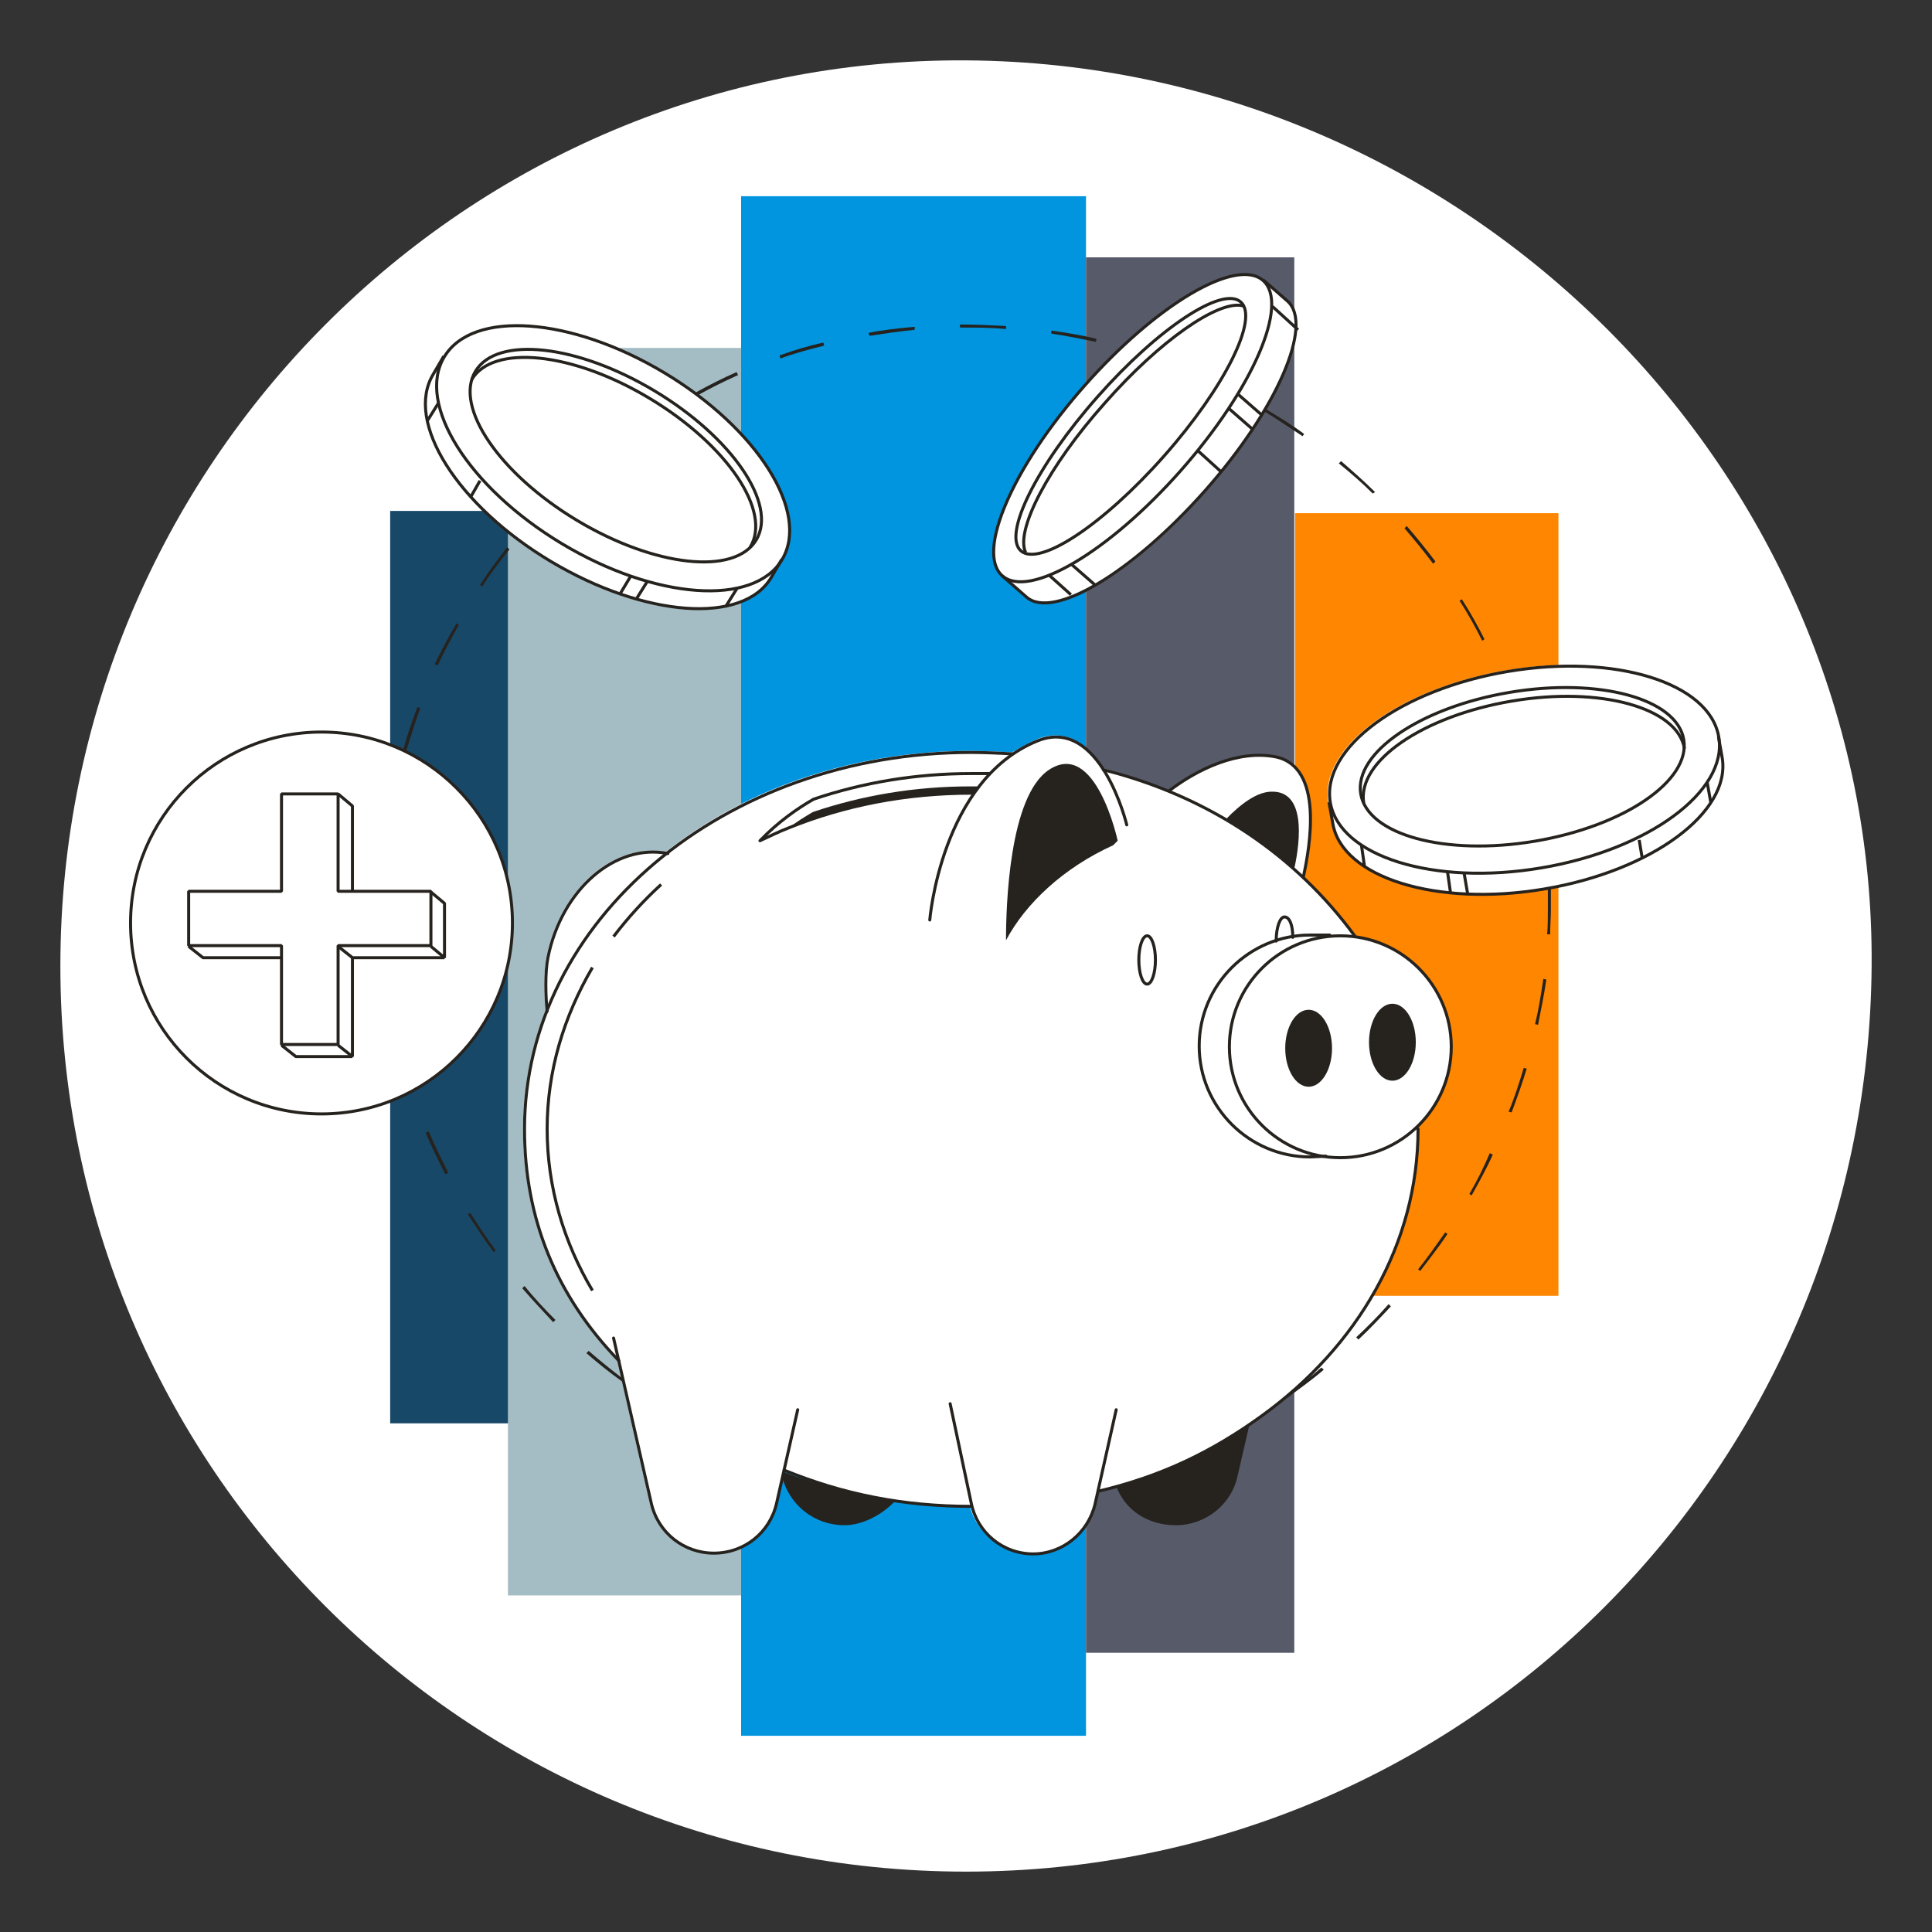 <svg width="256" height="256" viewBox="0 0 256 256" fill="none" xmlns="http://www.w3.org/2000/svg">
<rect x="0" y="0" width="256" height="256" fill="#333333" stroke="none"/>
<g id="deposits_corporate">
<g id="darkmodeMask">
<path id="darkmodeMask_00000018915909996168545170000007967201814715478424_" d="M248 128C247.5 194.3 194.3 248 128 248C61.7 248 8 194.3 8 128C8 61.7 61.7 7.6 128 8C194.4 8.4 248.5 62.9 248 128Z" fill="white"/>
</g>
<g id="stripes">
<g id="Group">
<path id="Vector" d="M67.4 67.7H51.7V188.6H67.4V67.7Z" fill="#184868"/>
<path id="Vector_2" d="M98.2 46.1H67.3V211.4H98.2V46.1Z" fill="#A4BDC4"/>
<path id="Vector_3" d="M143.9 26H98.2V230H143.9V26Z" fill="#0095DE"/>
<path id="Vector_4" d="M206.5 68H171.6V171.7H206.5V68Z" fill="#FF8600"/>
<path id="Vector_5" d="M171.5 34.1H143.9V219H171.5V34.1Z" fill="#565A69"/>
</g>
</g>
<g id="whiteFill">
<g id="Group_2">
<path id="Vector_6" d="M132.7 76.4L135.9 79.2C136.5 79.7 137.3 80 138.4 80C143.2 80 151.8 74.2 159.7 65.2C166.9 57.1 171.4 48.6 171.8 43.6L171.9 43.7L172 43.6L171.7 43.4C171.8 41.9 171.4 40.7 170.6 39.9L167.4 37.1C165.7 35.6 162.2 36.2 157.7 38.9C153.2 41.5 148.2 45.9 143.6 51.1C139 56.3 135.3 61.8 133.2 66.6C131.2 71.4 131 74.9 132.7 76.4Z" fill="white"/>
<path id="Vector_7" d="M72.9 74.5C75.9 76.3 79 77.8 82.1 78.8L82.2 78.9C85.2 79.9 88.1 80.6 90.8 80.7C91.4 80.7 92 80.8 92.5 80.8C97.2 80.8 100.6 79.3 102.2 76.6L103.6 74.2C107.4 67.9 100.4 56.7 88 49.3C75.6 41.9 62.4 40.9 58.6 47.2L57.2 49.6C53.5 55.9 60.5 67.1 72.9 74.5Z" fill="white"/>
<path id="Vector_8" d="M228.3 100.4L227.8 97.6C226.6 90.3 214 86.4 199.7 88.8C185.4 91.2 174.8 99 176 106.3L176.5 109.1C177.1 112.6 180.3 115.5 185.7 117.1C188.3 117.9 191.2 118.4 194.4 118.5H194.6C195.2 118.5 195.8 118.6 196.4 118.6C199.1 118.6 201.8 118.4 204.7 117.9C218.9 115.5 229.5 107.6 228.3 100.4Z" fill="white"/>
<path id="Vector_9" d="M42.6 96.9C28.6 96.9 17.2 108.3 17.2 122.3C17.2 136.3 28.6 147.7 42.6 147.7C56.6 147.7 68 136.4 68 122.3C68 108.2 56.6 96.9 42.6 96.9Z" fill="white"/>
<path id="Vector_10" d="M179.5 124C179.5 123.9 179.5 123.9 179.5 124C177.5 121.1 175.2 118.6 172.8 116.3C173.5 113.4 174.8 106.3 172.4 102.6C171.6 101.4 170.5 100.6 169.1 100.3C163.5 99.1 157.8 102.6 154.9 104.7C152.1 103.6 149.2 102.6 146.2 101.8C145.2 100.3 144 98.9 142.5 98.1C140.9 97.3 139.1 97.2 137.3 98C136.2 98.5 135.1 99.1 134.1 99.7C132.5 99.6 130.2 99.5 128.6 99.5C113.5 99.5 99.2 104.2 88.2 112.9C84.8 112.3 81.3 113.4 78.4 116C75.4 118.6 73.3 122.5 72.4 126.8C72 128.9 72.1 132.2 72.3 133.9C70.4 138.9 69.3 144.1 69.3 149.5C69.3 161.3 73.5 171.6 81.8 180.3L86.1 199.2C87 203.1 90.4 205.9 94.5 205.9C98.6 205.9 102 203.1 102.9 199.2L103.9 194.8C111.8 198 119.6 199.6 128.5 199.6C129.5 203.3 132.9 205.9 136.7 205.9C140.7 205.9 144.1 203.2 145 199.3L145.4 197.6C153.5 195.7 160.2 192.6 167.1 187.6C180.3 178.1 187.9 164.2 187.9 149.6C187.9 149.5 187.8 149.6 187.8 149.5C187.8 149.4 187.8 149.4 187.8 149.3C190.6 146.6 192.4 142.8 192.4 138.6C192.4 131.1 186.8 124.9 179.5 124Z" fill="white"/>
</g>
</g>
<g id="blackStroke">
<g id="Group_3">
<g id="Group_4">
<g id="Group_5">
<path id="Vector_11" d="M154.259 60.406C162.304 51.3 166.846 42.17 164.404 40.012C161.962 37.855 153.461 43.487 145.416 52.593C137.371 61.698 132.829 70.829 135.271 72.986C137.713 75.143 146.214 69.511 154.259 60.406Z" stroke="#26221E" stroke-width="0.4" stroke-miterlimit="10" stroke-linejoin="round"/>
<path id="Vector_12" d="M135.9 73.2C134.5 70.3 138.9 61.8 146.4 53.4C153.7 45.1 161.4 39.8 164.6 40.5L164.9 40.6" stroke="#26221E" stroke-width="0.4" stroke-miterlimit="10" stroke-linejoin="round"/>
<path id="Vector_13" d="M142 74.8L145.2 77.6" stroke="#26221E" stroke-width="0.4" stroke-miterlimit="10" stroke-linejoin="round"/>
<path id="Vector_14" d="M139 76.2L141.9 78.8" stroke="#26221E" stroke-width="0.4" stroke-miterlimit="10" stroke-linejoin="round"/>
<g id="Group_6">
<path id="Vector_15" d="M156.455 62.36C165.999 51.558 170.884 40.281 167.366 37.173C163.848 34.065 153.259 40.302 143.715 51.104C134.171 61.907 129.286 73.183 132.804 76.291C136.322 79.4 146.911 73.162 156.455 62.36Z" stroke="#26221E" stroke-width="0.4" stroke-miterlimit="10" stroke-linejoin="round"/>
<path id="Vector_16" d="M167.4 37.1L170.6 39.9C174.1 43 169.2 54.3 159.6 65.1C150 75.9 139.5 82.2 136 79.1L132.8 76.3" stroke="#26221E" stroke-width="0.4" stroke-miterlimit="10" stroke-linejoin="round"/>
<path id="Vector_17" d="M158.7 59.7L161.9 62.6" stroke="#26221E" stroke-width="0.4" stroke-miterlimit="10" stroke-linejoin="round"/>
<path id="Vector_18" d="M162.8 54.1L166 56.9" stroke="#26221E" stroke-width="0.4" stroke-miterlimit="10" stroke-linejoin="round"/>
<path id="Vector_19" d="M164 52.2L167.2 55" stroke="#26221E" stroke-width="0.4" stroke-miterlimit="10" stroke-linejoin="round"/>
</g>
<path id="Vector_20" d="M168.6 40.6L172 43.7" stroke="#26221E" stroke-width="0.4" stroke-miterlimit="10" stroke-linejoin="round"/>
</g>
</g>
<g id="Group_7">
<g id="Group_8">
<path id="Vector_21" d="M103.62 74.16C107.373 67.91 100.399 56.826 88.041 49.404C75.683 41.982 62.622 41.032 58.869 47.282C55.115 53.532 62.09 64.615 74.448 72.037C86.805 79.459 99.866 80.409 103.62 74.16Z" stroke="#26221E" stroke-width="0.4" stroke-miterlimit="10" stroke-linejoin="round"/>
<path id="Vector_22" d="M58.8 47.2L57.4 49.6C53.6 55.9 60.6 67 73 74.4C85.4 81.8 98.5 82.8 102.2 76.5L103.6 74.1" stroke="#26221E" stroke-width="0.4" stroke-miterlimit="10" stroke-linejoin="round"/>
<path id="Vector_23" d="M100.201 71.549C103.044 66.814 97.021 57.973 86.746 51.802C76.472 45.631 65.838 44.467 62.994 49.202C60.15 53.937 66.174 62.777 76.448 68.948C86.723 75.119 97.357 76.283 100.201 71.549Z" stroke="#26221E" stroke-width="0.4" stroke-miterlimit="10" stroke-linejoin="round"/>
<path id="Vector_24" d="M99.4 72.499C102.3 67.799 96.4 58.999 86.1 52.8C75.8 46.599 65.3 45.599 62.5 50.3" stroke="#26221E" stroke-width="0.4" stroke-miterlimit="10" stroke-linejoin="round"/>
<path id="Vector_25" d="M85.8 76.999L84.3 79.4" stroke="#26221E" stroke-width="0.4" stroke-miterlimit="10" stroke-linejoin="round"/>
<path id="Vector_26" d="M83.6 76.299L82.1 78.799" stroke="#26221E" stroke-width="0.4" stroke-miterlimit="10" stroke-linejoin="round"/>
<path id="Vector_27" d="M63.6 63.7L62.4 65.8" stroke="#26221E" stroke-width="0.4" stroke-miterlimit="10" stroke-linejoin="round"/>
<path id="Vector_28" d="M58.1 53.399L56.6 55.799" stroke="#26221E" stroke-width="0.4" stroke-miterlimit="10" stroke-linejoin="round"/>
<path id="Vector_29" d="M97.7 77.899L96.2 80.299" stroke="#26221E" stroke-width="0.4" stroke-miterlimit="10" stroke-linejoin="round"/>
</g>
</g>
<g id="Group_9">
<g id="Group_10">
<path id="Vector_30" d="M204.193 115.005C218.409 112.617 228.954 104.854 227.747 97.665C226.54 90.475 214.037 86.582 199.821 88.969C185.606 91.356 175.06 99.119 176.268 106.309C177.475 113.498 189.978 117.392 204.193 115.005Z" stroke="#26221E" stroke-width="0.4" stroke-miterlimit="10" stroke-linejoin="round"/>
<path id="Vector_31" d="M227.7 97.6L228.2 100.4C229.4 107.6 218.9 115.4 204.6 117.8C190.4 120.2 177.8 116.3 176.6 109.1L176.1 106.3" stroke="#26221E" stroke-width="0.4" stroke-miterlimit="10" stroke-linejoin="round"/>
<path id="Vector_32" d="M203.362 111.463C215.181 109.479 224.021 103.455 223.107 98.008C222.192 92.561 211.869 89.755 200.05 91.74C188.231 93.724 179.391 99.748 180.306 105.195C181.22 110.642 191.543 113.448 203.362 111.463Z" stroke="#26221E" stroke-width="0.4" stroke-miterlimit="10" stroke-linejoin="round"/>
<path id="Vector_33" d="M180.7 106.399C179.8 100.899 188.5 94.9 200.3 92.9C212.1 90.9 222.3 93.799 223.2 99.2" stroke="#26221E" stroke-width="0.4" stroke-miterlimit="10" stroke-linejoin="round"/>
<path id="Vector_34" d="M191.8 115.5L192.2 118.3" stroke="#26221E" stroke-width="0.4" stroke-miterlimit="10" stroke-linejoin="round"/>
<path id="Vector_35" d="M194 115.7L194.5 118.6" stroke="#26221E" stroke-width="0.4" stroke-miterlimit="10" stroke-linejoin="round"/>
<path id="Vector_36" d="M217.2 111.299L217.6 113.699" stroke="#26221E" stroke-width="0.4" stroke-miterlimit="10" stroke-linejoin="round"/>
<path id="Vector_37" d="M226.2 103.6L226.7 106.4" stroke="#26221E" stroke-width="0.4" stroke-miterlimit="10" stroke-linejoin="round"/>
<path id="Vector_38" d="M180.4 112L180.8 114.8" stroke="#26221E" stroke-width="0.4" stroke-miterlimit="10" stroke-linejoin="round"/>
</g>
</g>
<g id="Group_11">
<path id="Vector_39" d="M42.6 147.6C56.573 147.6 67.9 136.272 67.9 122.3C67.9 108.327 56.573 96.999 42.6 96.999C28.627 96.999 17.3 108.327 17.3 122.3C17.3 136.272 28.627 147.6 42.6 147.6Z" stroke="#26221E" stroke-width="0.4" stroke-miterlimit="10" stroke-linecap="round" stroke-linejoin="round"/>
<g id="Group_12">
<g id="Group_13">
<path id="Vector_40" d="M44.8 105.2V118.1H57.1V125.3H44.8V138.4H37.3V125.3H25V118.1H37.3V105.2H44.8Z" stroke="#26221E" stroke-width="0.4" stroke-miterlimit="10" stroke-linejoin="bevel"/>
</g>
<g id="Group_14">
<path id="Vector_41" d="M44.8 105.2L46.7 106.8V118.2" stroke="#26221E" stroke-width="0.4" stroke-miterlimit="10" stroke-linejoin="bevel"/>
<path id="Vector_42" d="M57.1 118.2L58.9 119.7V126.9L57.1 125.4" stroke="#26221E" stroke-width="0.4" stroke-miterlimit="10" stroke-linejoin="bevel"/>
<path id="Vector_43" d="M58.9 126.9H46.7L44.8 125.4" stroke="#26221E" stroke-width="0.4" stroke-miterlimit="10" stroke-linejoin="bevel"/>
<path id="Vector_44" d="M46.7 126.9V140L44.8 138.5" stroke="#26221E" stroke-width="0.4" stroke-miterlimit="10" stroke-linejoin="bevel"/>
<path id="Vector_45" d="M37.3 138.5L39.2 140H46.7" stroke="#26221E" stroke-width="0.4" stroke-miterlimit="10" stroke-linejoin="bevel"/>
<path id="Vector_46" d="M37.3 126.9H26.9L25 125.4" stroke="#26221E" stroke-width="0.4" stroke-miterlimit="10" stroke-linejoin="bevel"/>
</g>
</g>
</g>
<g id="Group_15">
<path id="Vector_47" d="M72.5 134C72.3 132.1 72.2 128.9 72.6 126.9C74.4 117.9 81.5 111.7 88.5 113.1" stroke="#26221E" stroke-width="0.4" stroke-miterlimit="10" stroke-linecap="round" stroke-linejoin="round"/>
<g id="Group_16">
<path id="Vector_48" d="M154.9 104.8C158.7 101.9 164.1 99.3 169.1 100.3C175.4 101.7 173.6 112.1 172.7 116.2" stroke="#26221E" stroke-width="0.4" stroke-miterlimit="10" stroke-linecap="round" stroke-linejoin="round"/>
</g>
<path id="Vector_49" d="M128.7 199.6C119.7 199.6 111.7 198 103.9 194.8" stroke="#26221E" stroke-width="0.4" stroke-miterlimit="10" stroke-linecap="round" stroke-linejoin="round"/>
<path id="Vector_50" d="M187.9 149.6C187.9 164.8 179.9 178.4 167.2 187.6C160.7 192.3 154 195.6 145.5 197.6" stroke="#26221E" stroke-width="0.4" stroke-miterlimit="10" stroke-linecap="round" stroke-linejoin="round"/>
<path id="Vector_51" d="M146.2 102C160.5 105.6 171.8 113.5 179.5 124" stroke="#26221E" stroke-width="0.4" stroke-miterlimit="10" stroke-linecap="round" stroke-linejoin="round"/>
<path id="Vector_52" d="M82 180.3C73.7 171.7 69.5 161.5 69.5 149.6C69.5 122 96 99.7 128.7 99.7C130.3 99.7 132.6 99.8 134.2 99.9" stroke="#26221E" stroke-width="0.4" stroke-miterlimit="10" stroke-linecap="round" stroke-linejoin="round"/>
<path id="Vector_53" d="M81.3 124.1C83.2 121.6 85.3 119.3 87.6 117.2" stroke="#26221E" stroke-width="0.4" stroke-miterlimit="10"/>
<path id="Vector_54" d="M78.5 171C74.7 164.6 72.5 157.3 72.5 149.6C72.5 141.9 74.7 134.7 78.5 128.2" stroke="#26221E" stroke-width="0.4" stroke-miterlimit="10"/>
<g id="Group_17">
<path id="Vector_55" d="M128.7 105.1C120.1 105.1 111.9 106.7 104.5 109.7C103.2 110.2 102 110.8 100.7 111.4C103.1 108.9 105.7 107.1 107.8 105.9C114.3 103.7 121.3 102.5 128.7 102.5C129.2 102.5 130.6 102.5 131.1 102.5" stroke="#26221E" stroke-width="0.4" stroke-miterlimit="10" stroke-linecap="round" stroke-linejoin="round"/>
</g>
<path id="Vector_56" d="M105.7 186.8L102.9 199.2C102 203.1 98.6 205.8 94.6 205.8C90.6 205.8 87.2 203.1 86.3 199.2L81.3 177.3" stroke="#26221E" stroke-width="0.4" stroke-miterlimit="10" stroke-linecap="round" stroke-linejoin="round"/>
<path id="Vector_57" d="M147.9 186.8L145.1 199.3C144.2 203.1 140.8 205.9 136.9 205.9C132.9 205.9 129.5 203.1 128.7 199.2L125.9 186" stroke="#26221E" stroke-width="0.4" stroke-miterlimit="10" stroke-linecap="round" stroke-linejoin="round"/>
<g id="Group_18">
<path id="Vector_58" d="M123.2 121.9C123.2 121.9 124.7 103.4 137.4 98.2C145.8 94.7 149.3 109.3 149.3 109.3" stroke="#26221E" stroke-width="0.4" stroke-miterlimit="10" stroke-linecap="round" stroke-linejoin="round"/>
</g>
<path id="Vector_59" d="M169.1 124.7C169.1 122.9 169.6 121.5 170.2 121.5C170.8 121.5 171.3 122.4 171.3 124.2" stroke="#26221E" stroke-width="0.4" stroke-miterlimit="10" stroke-linecap="round" stroke-linejoin="round"/>
<path id="Vector_60" d="M152 130.4C152.608 130.4 153.1 128.967 153.1 127.2C153.1 125.432 152.608 124 152 124C151.393 124 150.9 125.432 150.9 127.2C150.9 128.967 151.393 130.4 152 130.4Z" stroke="#26221E" stroke-width="0.4" stroke-miterlimit="10" stroke-linecap="round" stroke-linejoin="round"/>
<g id="Group_19">
<path id="Vector_61" d="M176.2 123.899H173.6C165.5 123.899 158.9 130.499 158.9 138.599C158.9 146.699 165.5 153.299 173.6 153.299L175.7 153.199" stroke="#26221E" stroke-width="0.4" stroke-miterlimit="10" stroke-linecap="round" stroke-linejoin="round"/>
<path id="Vector_62" d="M177.6 153.4C185.719 153.4 192.3 146.818 192.3 138.7C192.3 130.581 185.719 124 177.6 124C169.481 124 162.9 130.581 162.9 138.7C162.9 146.818 169.481 153.4 177.6 153.4Z" stroke="#26221E" stroke-width="0.4" stroke-miterlimit="10" stroke-linecap="round" stroke-linejoin="round"/>
</g>
</g>
</g>
</g>
<g id="blackFill">
<path id="Vector_63" d="M147.5 112L148.1 111.4C148.1 111.4 145.2 97.9 139 102C133.7 105.5 133.3 120.1 133.3 124.6C135.9 119.7 140.9 115 147.5 112Z" fill="#26221E"/>
<path id="Vector_64" d="M173.4 144C175.112 144 176.5 141.716 176.5 138.9C176.5 136.083 175.112 133.8 173.4 133.8C171.688 133.8 170.3 136.083 170.3 138.9C170.3 141.716 171.688 144 173.4 144Z" fill="#26221E"/>
<path id="Vector_65" d="M184.5 143.2C186.212 143.2 187.6 140.917 187.6 138.1C187.6 135.283 186.212 133 184.5 133C182.788 133 181.4 135.283 181.4 138.1C181.4 140.917 182.788 143.2 184.5 143.2Z" fill="#26221E"/>
<path id="Vector_66" d="M103.8 195L103.6 195.5C104.5 199.4 107.9 202.1 111.9 202.1C114.4 202.1 117 200.6 118.6 198.9C108.3 197.1 103.8 195 103.8 195Z" fill="#26221E"/>
<path id="Vector_67" d="M167.2 111.7C168.5 112.6 170.3 114 171.5 115.1C172.4 111 172.9 104.8 168.5 104.9C166.6 104.9 164.4 106.5 162.4 108.6C163.3 109.3 164.6 109.9 167.2 111.7Z" fill="#26221E"/>
<path id="Vector_68" d="M129.2 105.1C129.3 104.9 129.4 104.7 129.5 104.6C129.6 104.5 129.7 104.3 129.8 104.2C129.4 104.2 129 104.2 128.6 104.2C121.2 104.2 114.2 105.4 107.7 107.6C106.7 108.2 105.5 108.9 104.4 109.8C111.8 106.9 120 105.2 128.6 105.2C128.9 105.1 129.1 105.1 129.2 105.1Z" fill="#26221E"/>
<path id="Vector_69" d="M156.7 193.9C153.7 195 151.1 196.4 147.9 196.9C149.1 200.2 152.2 202.1 155.8 202.1C159.7 202.1 163.2 199.4 164 195.5L165.5 189C165.5 189 159.9 192.7 156.7 193.9Z" fill="#26221E"/>
<g id="Group_20">
<path id="Vector_70" d="M62 160.9C63.1 162.6 64.2 164.3 65.4 165.9L65.7 165.7C64.5 164.1 63.4 162.4 62.3 160.7L62 160.9Z" fill="#26221E"/>
<path id="Vector_71" d="M56.4 150.1C57.2 152 58.1 153.8 59 155.6L59.4 155.4C58.5 153.6 57.6 151.8 56.8 149.9L56.4 150.1Z" fill="#26221E"/>
<path id="Vector_72" d="M77.7 179.3C79.2 180.6 80.8 181.9 82.5 183.1L82.7 182.8C81.1 181.6 79.5 180.3 78 179L77.7 179.3Z" fill="#26221E"/>
<path id="Vector_73" d="M69.2 170.7C70.5 172.2 71.9 173.7 73.3 175.2L73.6 174.9C72.2 173.5 70.8 172 69.5 170.4L69.2 170.7Z" fill="#26221E"/>
<path id="Vector_74" d="M203.4 135.7L203.8 135.8C204.2 133.8 204.6 131.8 204.9 129.8L204.5 129.7C204.2 131.7 203.9 133.7 203.4 135.7Z" fill="#26221E"/>
<path id="Vector_75" d="M170.4 184.9L170.6 185.2C172.2 184 173.9 182.8 175.4 181.5L175.1 181.2C173.6 182.5 172 183.8 170.4 184.9Z" fill="#26221E"/>
<path id="Vector_76" d="M194.7 158.2L195 158.4C196 156.6 197 154.8 197.8 153L197.4 152.8C196.6 154.7 195.7 156.5 194.7 158.2Z" fill="#26221E"/>
<path id="Vector_77" d="M205.5 117.7H205.1C205.1 118.1 205.1 118.4 205.1 118.7C205.1 119 205.1 119.2 205.1 119.5C205.1 119.8 205.1 120.1 205.1 120.6C205.1 121.7 205.1 122.8 205 123.8H205.4C205.4 122.7 205.5 121.6 205.5 120.6C205.5 120.2 205.5 119.8 205.5 119.5C205.5 119.2 205.5 119 205.5 118.7C205.5 118.4 205.5 118.1 205.5 117.7Z" fill="#26221E"/>
<path id="Vector_78" d="M179.7 177.2L180 177.5C181.5 176.1 182.9 174.6 184.3 173.1L184 172.8C182.6 174.4 181.2 175.8 179.7 177.2Z" fill="#26221E"/>
<path id="Vector_79" d="M187.9 168.2L188.2 168.4C189.4 166.8 190.7 165.2 191.8 163.5L191.5 163.3C190.3 165 189.1 166.7 187.9 168.2Z" fill="#26221E"/>
<path id="Vector_80" d="M199.9 147.3L200.3 147.4C201 145.5 201.7 143.6 202.3 141.6L201.9 141.5C201.3 143.5 200.7 145.4 199.9 147.3Z" fill="#26221E"/>
<path id="Vector_81" d="M172.8 57.5C171.2 56.3 169.4 55.2 167.7 54.2L167.5 54.5C169.2 55.5 170.9 56.7 172.6 57.8L172.8 57.5Z" fill="#26221E"/>
<path id="Vector_82" d="M182.2 65.2C180.8 63.8 179.2 62.4 177.7 61.1L177.4 61.4C179 62.7 180.5 64 181.9 65.4L182.2 65.2Z" fill="#26221E"/>
<path id="Vector_83" d="M190.2 74.4C189 72.8 187.7 71.2 186.4 69.7L186.1 70C187.4 71.5 188.7 73.1 189.9 74.7L190.2 74.4Z" fill="#26221E"/>
<path id="Vector_84" d="M196.7 84.7C195.8 82.9 194.8 81.1 193.7 79.4L193.4 79.6C194.5 81.3 195.5 83.1 196.4 84.9L196.7 84.7Z" fill="#26221E"/>
<path id="Vector_85" d="M127.2 43.4C129.3 43.4 131.3 43.4 133.3 43.6V43.2C131.4 43.1 129.3 43 127.2 43V43.4Z" fill="#26221E"/>
<path id="Vector_86" d="M139.3 44.2C141.3 44.5 143.3 44.9 145.2 45.3L145.3 44.9C143.3 44.4 141.3 44.1 139.3 43.8V44.2Z" fill="#26221E"/>
<path id="Vector_87" d="M103.3 47.1L103.4 47.5C105.3 46.8 107.2 46.3 109.2 45.8L109.1 45.4C107.2 45.8 105.2 46.4 103.3 47.1Z" fill="#26221E"/>
<path id="Vector_88" d="M115.1 44.1L115.2 44.5C117.2 44.2 119.2 43.9 121.2 43.7V43.3C119.1 43.5 117.1 43.7 115.1 44.1Z" fill="#26221E"/>
<path id="Vector_89" d="M92.2 52L92.4 52.4C94.2 51.4 96 50.5 97.8 49.7L97.6 49.3C95.8 50.1 94 51 92.2 52Z" fill="#26221E"/>
<path id="Vector_90" d="M53.4 99.5L53.8 99.6C54.4 97.7 55 95.7 55.7 93.8L55.3 93.7C54.6 95.6 53.9 97.5 53.4 99.5Z" fill="#26221E"/>
<path id="Vector_91" d="M63.6 77.5L63.9 77.7C65 76 66.2 74.4 67.5 72.8L67.2 72.5C65.9 74.2 64.7 75.8 63.6 77.5Z" fill="#26221E"/>
<path id="Vector_92" d="M57.6 88L58 88.2C58.8 86.4 59.8 84.6 60.8 82.8L60.5 82.6C59.4 84.4 58.5 86.2 57.6 88Z" fill="#26221E"/>
</g>
</g>
</g>
</svg>
